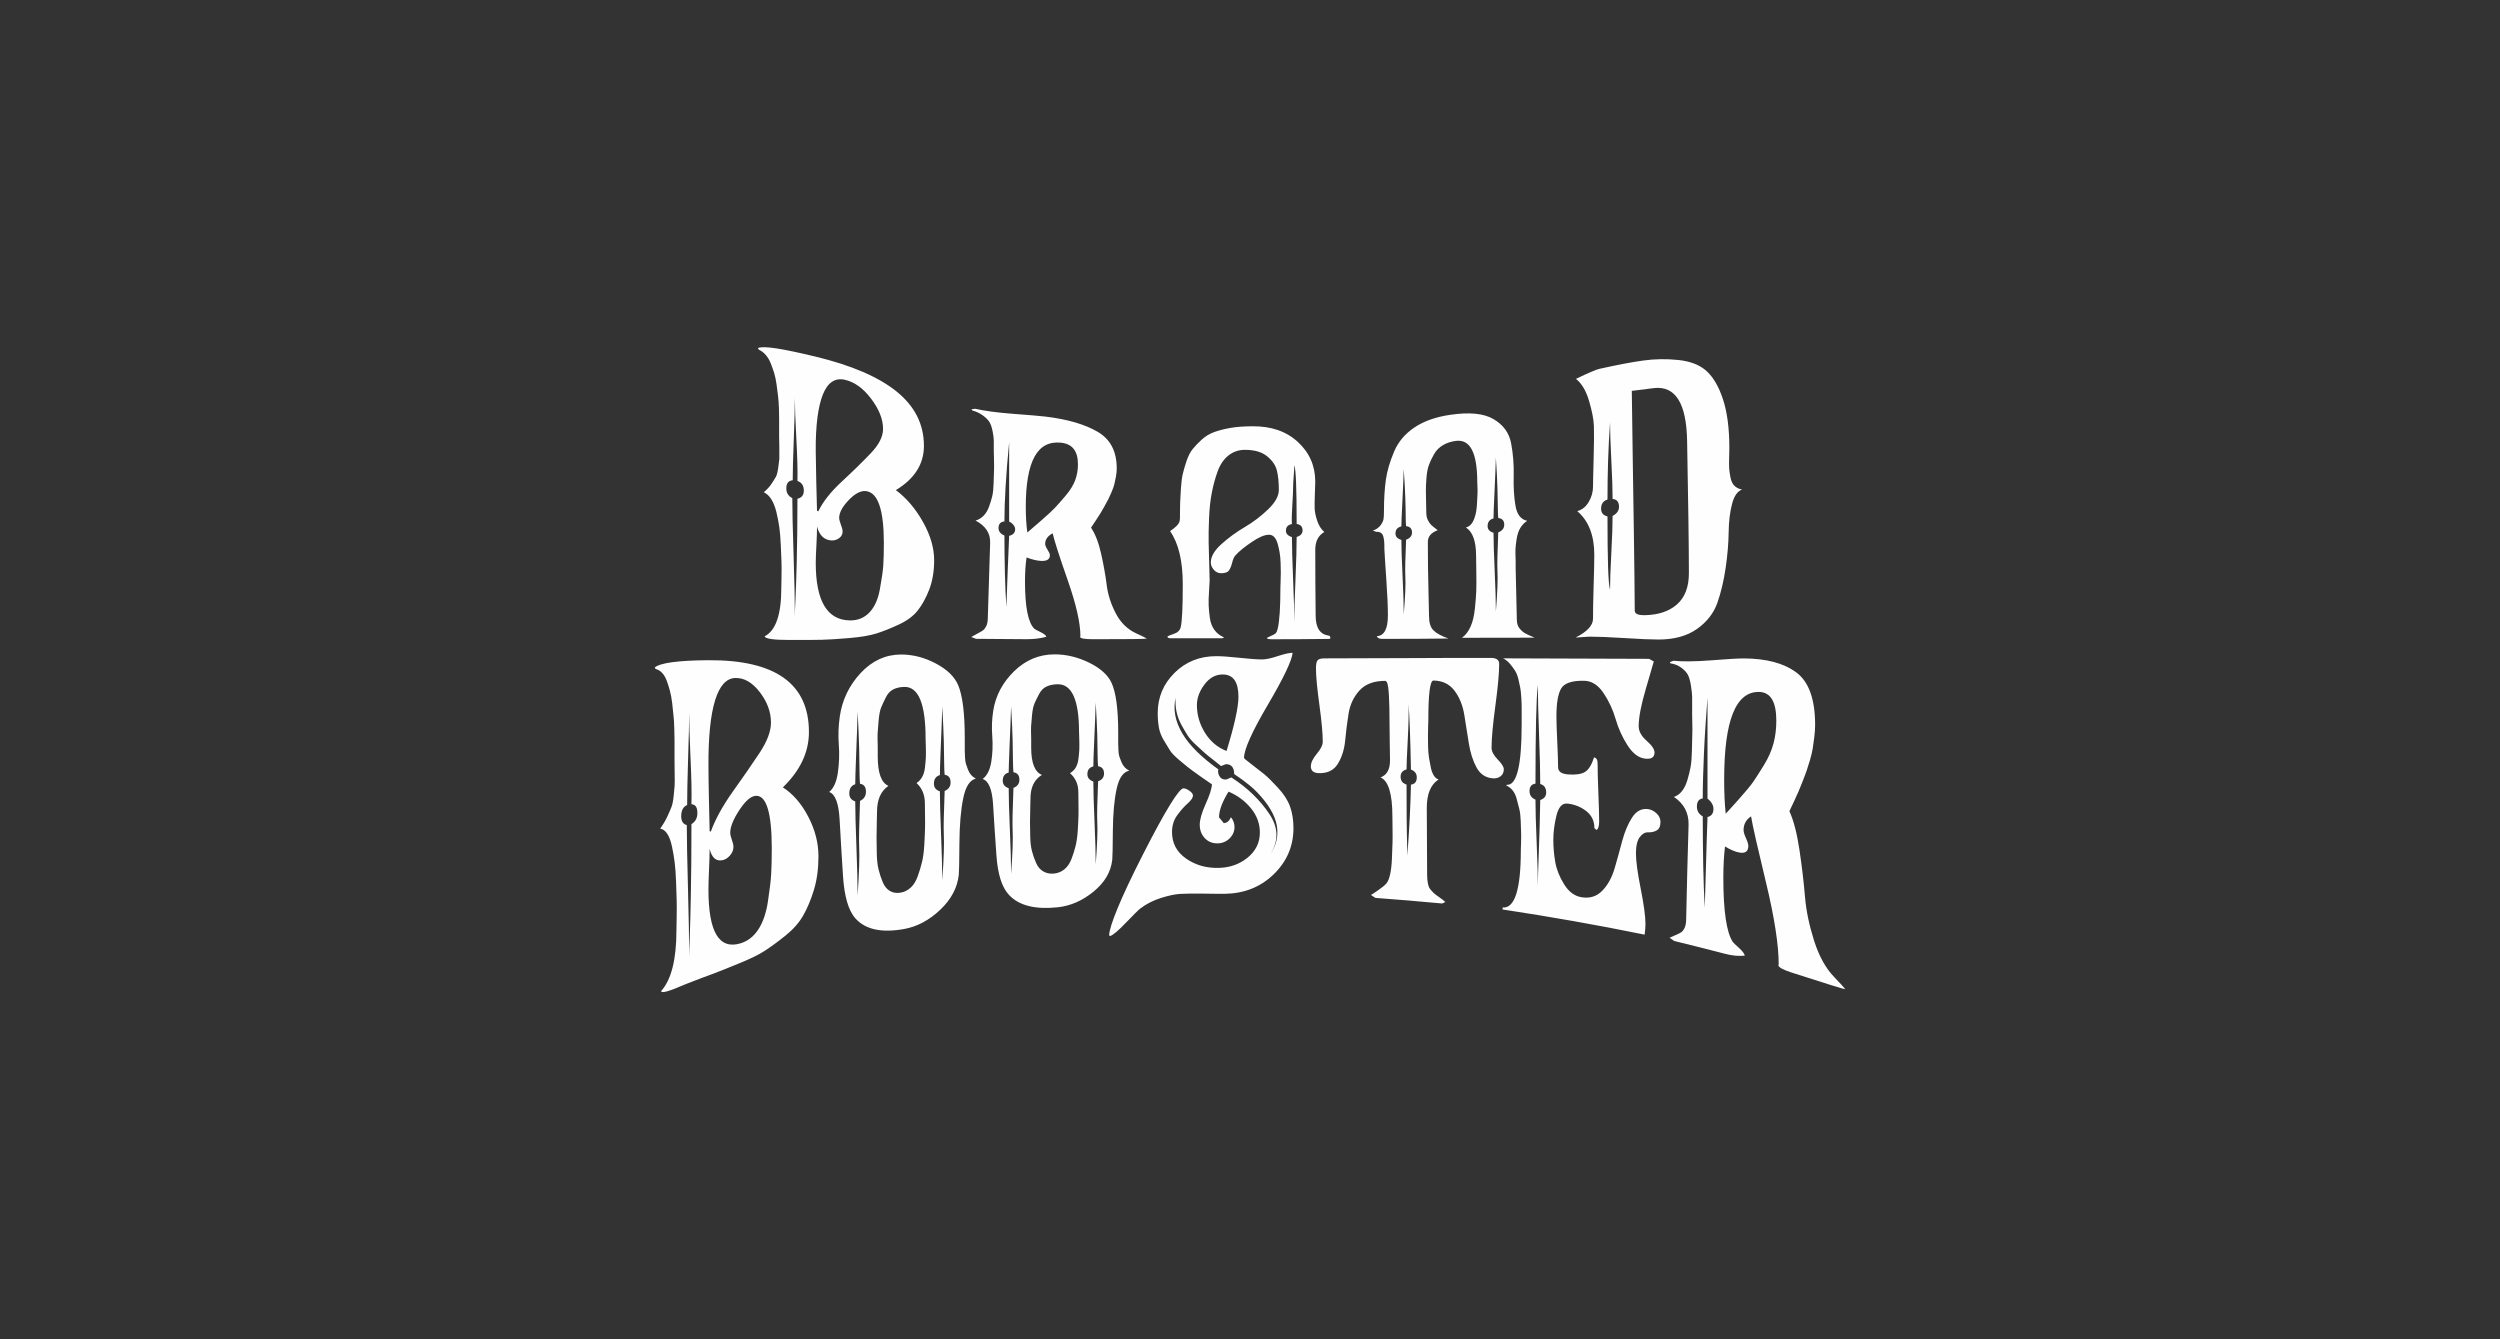 <?xml version="1.0" encoding="UTF-8"?> <!-- Creator: CorelDRAW 2019 (64-Bit) --> <svg xmlns="http://www.w3.org/2000/svg" xmlns:xlink="http://www.w3.org/1999/xlink" xmlns:xodm="http://www.corel.com/coreldraw/odm/2003" xml:space="preserve" width="142.24mm" height="76.2mm" style="shape-rendering:geometricPrecision; text-rendering:geometricPrecision; image-rendering:optimizeQuality; fill-rule:evenodd; clip-rule:evenodd" viewBox="0 0 14223.98 7619.98"><rect x="0" y="0" width="14223.98" height="7619.98" fill="#333333" stroke="none"/> <defs> <style type="text/css"> <![CDATA[ .fil0 {fill:#FEFEFE;fill-rule:nonzero} ]]> </style> </defs> <g id="Слой_x0020_1">  <g id="_2413989386032"> <path class="fil0" d="M4454.14 4479.81c56.89,36.36 105.12,91.5 144.27,166.28 38.73,74 58.25,149.02 58.25,226 0,70.45 -8.51,134.06 -25.73,190.77 -17.33,57.07 -38.05,105.62 -60.96,145.85 -23.14,40.58 -56.89,79.04 -100.93,114.47 -44.67,35.94 -84.2,64.54 -118.53,86.85 -34.77,22.58 -82.89,45.85 -144.27,70.69 -61.21,24.75 -109.07,44.89 -143.6,57.45 -34.55,12.57 -84.02,30.9 -148.34,56.09 -9.51,3.76 -16.33,6.36 -20.32,8.09 -86.09,37.33 -130.05,50.94 -132.76,36.58 58.25,-64.19 87.38,-179.54 87.38,-346.72 0,-6.07 0.67,-29.4 1.34,-69.81 0.69,-40.83 0.66,-73.83 0,-99.42 -0.67,-26.02 -2.01,-61.02 -3.39,-105.68 -1.35,-44.89 -4.41,-81.9 -8.12,-111.55 -3.73,-29.8 -8.85,-60.34 -15.56,-91.12 -6.82,-31.19 -15.94,-54.97 -27.1,-71.59 -11.18,-16.6 -24.38,-26.25 -39.29,-28.28 16.25,-23.77 30.09,-46.77 40.64,-69.79 10.45,-22.74 18.54,-41.21 23.71,-54.99 4.99,-13.35 9.48,-34.77 12.19,-63.29 2.7,-28.49 4.73,-47.79 5.41,-57.65 0.66,-9.67 0.68,-33.69 0,-72.27 -0.67,-38.39 -0.67,-62.62 -0.67,-72.27l0 -47.59 0 -63.73c0,-14.36 -0.68,-37.04 -1.35,-67.56 -0.69,-30.73 -2.39,-56.28 -4.73,-76.29 -2.39,-20.15 -4.44,-43.58 -7.47,-70.25 -3.06,-27.18 -7.79,-49.94 -12.85,-69.13 -5.09,-19.2 -10.9,-37.89 -17.62,-56.08 -6.82,-18.39 -15.4,-33.39 -25.75,-44.66 -10.64,-11.61 -22.95,-19.39 -36.55,-22.68 -1.33,-0.3 -3.4,-2.91 -6.11,-8.96 29.81,-25.81 130.71,-40.07 303.44,-41.31 382.7,-2.78 573.7,133.76 573.7,408.44 0,114.94 -49.44,219.05 -148.33,315.11zm-243.14 888.04c41.75,-12.18 76.45,-38.19 103.6,-79.68 27.03,-41.33 45.03,-94.99 54.86,-160.92 9.8,-65.59 16.25,-117.38 18.28,-155.29 2.04,-37.71 3.4,-85.27 3.4,-142.74 0,-208.72 -31.83,-309.4 -94.81,-300.94 -27.1,3.63 -57.03,30.9 -90.78,82.36 -33.97,51.77 -50.79,94.71 -50.79,127.25 0,8.98 2.64,22.01 8.8,39.05 6.02,16.63 9.48,30.52 9.48,41.05 0,18.2 -6.9,34.46 -19.65,49.17 -12.32,14.22 -26.39,23.43 -41.31,26.7 -37.24,8.17 -62.33,-13.25 -74.51,-64.18 0,26.04 -1.02,64.39 -3.4,115.78 -2.34,51.37 -3.38,90.23 -3.38,116.04 0,240.81 60.08,341.29 180.21,306.35zm-27.12 -1510.38c-101.59,2.53 -154.56,169.03 -153.09,498.66 0.57,124.59 4.09,249.13 6.78,373.68 2.03,0.45 4.08,1.11 6.77,1.35 24.39,-66.89 65.19,-143.34 125.3,-227.8 58.43,-82.04 109.77,-155.51 153.1,-221.51 42.69,-65.04 63.67,-121.63 63.67,-170.32 0,-60.82 -21.13,-118.21 -63,-172.83 -42.1,-54.88 -88.07,-82.49 -139.53,-81.23zm-249.93 831.48c23.04,-13.9 33.85,-35.22 33.85,-63.28 0,-31.88 -10.81,-48.69 -33.85,-50.04 2.01,-62.61 -0.03,-151.73 -5.43,-267.08 -5.44,-115.79 -7.44,-201.07 -7.44,-256.05 0,58.58 -2.39,146.53 -6.09,263.48 -3.74,117.13 -5.42,205.11 -5.42,264.13 -22.35,9.66 -33.88,30.98 -33.88,63.53 0,28.5 10.84,45.55 31.84,50.71 0,75.84 2.38,196.59 6.77,361.33 4.39,164.47 6.78,294.87 6.78,391.38 0,-22.7 1.01,-60.81 3.37,-114.92 2.37,-53.59 3.73,-134.88 6.11,-244.15 2.37,-109.31 3.39,-242.39 3.39,-399.04zm1618.14 -258.96c-34.54,8.52 -58.28,45.77 -71.79,111.98 -13.58,66.43 -21,152.16 -21.68,256.5 -0.66,104.37 -1.88,163.54 -3.38,177.53 -7.97,74.21 -42.79,140.58 -105.67,200.16 -63.11,59.82 -131.41,96.02 -204.55,109.31 -125.98,22.84 -218.97,4.83 -277.03,-59 -41.52,-45.7 -64.35,-127.96 -71.8,-244.2 -7.45,-116.26 -13.89,-221.97 -18.96,-316.66 -5.08,-94.93 -25.06,-147.89 -59.6,-159.35 25.04,-20.62 41.97,-57.43 49.43,-110.17 7.45,-52.72 9.5,-105.49 5.42,-158.89 -4.06,-53.19 -2.12,-106.61 5.42,-159.56 13.45,-94.48 53.1,-177.92 119.21,-248.67 65.97,-70.61 142.93,-104.9 229.62,-105.02 67.73,-0.1 133.38,17.13 197.11,50.71 63.61,33.54 106.5,74.22 127.33,122.74 25.21,58.76 37.94,159.59 37.94,302.3l0 33.02 0 38.83c0,8.09 0.68,20.4 1.35,36.32 0.67,15.95 2.38,28.84 5.41,38.41 3.05,9.53 7.03,20.08 11.53,32.31 4.31,11.78 10.15,22.01 17.59,30.52 7.46,8.51 16.96,15.72 27.1,20.88zm-337.3 25.12c13.55,-8.96 24.32,-20.68 32.5,-35.46 8.08,-14.6 13.21,-32.79 15.58,-54.54 2.4,-22.01 4.07,-40.39 4.74,-55.2 0.68,-14.81 0.68,-35 0,-60.58 -0.67,-25.6 -1.36,-41.54 -1.36,-47.59 0,-197.49 -40.65,-295.43 -121.23,-293.53 -24.39,0.55 -45.4,5.33 -63.01,14.35 -18.29,9.39 -32.22,25.05 -42.67,46.69 -10.55,21.89 -19.97,40.69 -26.41,56.99 -6.43,16.24 -11.19,41.78 -14.23,76.31 -3.04,34.57 -4.37,57.7 -5.42,70.02 -1.01,12.15 -0.22,37.24 0.69,75.63 0.45,18.4 0,37.04 0,55.42 0,94.26 20.3,150.14 60.95,167.64 -43.34,29.18 -65.01,78.56 -65.01,147.68 0,9.65 -0.66,30.31 -1.36,62.62 -0.67,32.09 -1.36,60.13 -1.36,84.38 0,24.01 0.69,54.08 1.36,89.98 0.7,35.92 4.1,66.21 10.15,90.89 6.12,24.92 13.89,49.03 23.71,72.27 9.8,23.2 23.12,39.8 40.66,50.05 17,9.95 36.58,13.52 59.58,9.86 22.37,-3.53 42.1,-13.34 59.62,-29.61 17.04,-15.83 30.14,-38.06 39.97,-65.98 9.82,-27.95 17.61,-54.09 23.7,-79 6.09,-24.9 10.48,-56.75 12.86,-96.06 2.38,-39.01 3.41,-69.12 4.07,-90.21 0.68,-21.08 0.68,-50.04 0,-87.28 -0.69,-37.26 -0.69,-57.48 -0.69,-60.83 0,-48.02 -16.24,-86.18 -47.39,-114.91zm-321.75 101.66c22.35,-10.31 33.86,-27.59 33.86,-52.07 0,-27.39 -11.51,-42.4 -33.86,-45.33 -1.35,-15.94 -2.7,-38.35 -2.7,-67.77 0,-29.16 -0.69,-73.83 -2.04,-133.74 -1.37,-60.16 -4.74,-129.73 -8.79,-209.16 -1.38,61.93 -4.43,140.47 -8.15,235.85 -3.72,95.59 -5.41,154.85 -5.41,177.51 -22.35,6.98 -33.87,24.49 -33.87,52.3 0,22.89 11.52,37.93 33.87,45.32 0,55.67 2.38,142.52 6.77,260.79 4.4,118.05 6.79,209.39 6.79,274.47 8.79,-129.73 11.51,-222.14 8.79,-276.5 -2.03,-40.81 0,-127.67 4.74,-261.67zm481.6 -56.33c22.35,-9.65 33.86,-25.79 33.86,-48.7 0,-26.01 -11.51,-40.61 -33.86,-43.53 -1.37,-15.27 -2.71,-36.81 -2.71,-64.4 0,-27.6 -0.71,-69.81 -2.04,-126.59 -1.37,-57 -4.73,-122.76 -8.8,-198.17 -1.35,58.59 -4.4,132.86 -8.15,223.3 -3.72,90.43 -5.41,146.33 -5.41,167.65 -22.34,6.51 -33.86,22.66 -33.86,48.92 0,21.78 11.52,36.14 33.86,43.55 0,54.1 2.39,136.43 6.77,246.66 4.42,110.38 6.79,197.01 6.79,260.06 8.8,-122.74 11.51,-209.54 8.8,-261.66 -2.01,-38.33 0,-120.74 4.75,-247.09zm1050.54 -115.58c-34.57,6.97 -58.27,41.29 -71.79,102.79 -13.57,61.72 -21,141.38 -21.68,238.79 -0.68,97.38 -1.89,152.55 -3.4,165.6 -7.95,69.08 -42.77,128.47 -105.67,180.24 -63.09,51.92 -131.45,82.03 -204.55,89.77 -126.03,13.36 -218.79,-8.33 -277.03,-70.02 -41.32,-43.78 -64.37,-119.41 -71.79,-225.1 -7.47,-106.16 -13.88,-202.23 -18.95,-288.62 -5.09,-86.4 -25.08,-135.09 -59.63,-146.32 25.08,-18.16 42,-51.16 49.47,-98.73 7.43,-47.58 9.1,-95.58 5.4,-144.09 -3.73,-48.43 -2.11,-96.75 5.43,-144.73 13.44,-85.75 53.18,-161.28 119.2,-225.57 66.05,-64.29 142.92,-95.71 229.61,-95.82 67.73,-0.11 133.41,16.03 197.12,47.36 63.6,31.27 106.59,69.47 127.33,114.67 25.3,55.1 37.93,149.46 37.93,283l0 30.74 0 36.13c0,7.87 0.67,19.08 1.38,34.12 0.65,14.81 2.33,27.04 5.39,36.13 3.07,9.08 7.06,18.97 11.52,30.3 4.35,11.12 10.17,20.63 17.61,28.94 7.45,8.3 16.93,15.26 27.1,20.42zm-337.31 14.16c13.53,-7.88 24.37,-18.41 32.52,-31.88 8.11,-13.47 13.21,-30.11 15.56,-50.26 2.39,-20.47 4.08,-37.24 4.76,-50.93 0.67,-13.71 0.67,-32.34 0,-56.13 -0.68,-23.78 -1.38,-38.6 -1.38,-44.21 0,-182.89 -40.64,-273.48 -121.24,-272.46 -24.36,0.31 -45.36,4.54 -62.99,12.59 -18.26,8.31 -32.25,22.58 -42.66,42.41 -10.58,20.1 -19.45,37.56 -25.74,52.06 -6.58,15.12 -12.21,38.14 -14.91,69.79 -2.71,31.64 -4.73,52.97 -5.42,64.18 -0.67,11 -0.22,34.12 0.69,69.13 0.43,17.04 0,34.11 0,50.72 0,86.63 20.31,138.24 60.96,155.08 -43.35,26.02 -65.02,70.7 -65.02,133.76 0,8.96 -0.69,27.82 -1.36,57.44 -0.69,29.41 -1.36,55.2 -1.36,77.18 0,22.03 0.67,49.63 1.36,82.6 0.67,32.77 4.06,60.83 10.15,83.72 6.11,22.9 13.79,45.24 23.73,67.11 9.7,21.43 23.13,37.47 40.61,47.35 17.08,9.63 36.57,14.28 59.62,12.12 22.34,-2.09 42.13,-9.73 59.6,-23.78 17.06,-13.76 30.85,-33.3 40.65,-58.6 9.84,-25.44 17.3,-49.43 23.03,-72.24 5.78,-22.98 10.48,-52.27 12.87,-88.42 2.36,-36.11 3.38,-63.99 4.05,-83.48 0.68,-19.54 0.66,-46.46 0,-80.79 -0.67,-34.59 -0.67,-53.43 -0.67,-56.35 0,-44.43 -16.25,-80.36 -47.41,-107.71zm-321.73 83.71c22.34,-8.55 33.85,-24.24 33.85,-46.48 0,-24.89 -11.51,-39.03 -33.85,-42.4 -1.37,-14.61 -2.73,-35.01 -2.73,-61.73 0,-26.69 -0.67,-67.56 -2.01,-122.3 -1.38,-54.74 -4.07,-118.29 -8.81,-190.77 -1.36,56.33 -4.41,128.13 -8.14,215.02 -3.72,86.82 -5.41,140.72 -5.41,161.34 -22.36,5.83 -33.87,21.32 -33.87,46.68 0,20.86 11.51,35.04 33.87,42.42 0,50.71 2.02,129.94 6.78,237.9 4.73,107.71 6.77,191.21 6.77,250.44 8.81,-117.82 11.52,-201.7 8.81,-251.78 -2.03,-37.01 0,-116.48 4.74,-238.34zm481.57 -37.49c22.34,-7.85 33.86,-22.67 33.86,-44.22 0,-24.23 -11.52,-37.91 -33.86,-41.51 -1.35,-14.14 -2.69,-34.12 -2.69,-59.92 0,-25.79 -0.7,-64.87 -2.04,-117.83 -1.34,-52.73 -4.76,-114 -8.81,-184.03 -1.35,54.08 -4.41,123.21 -8.13,207.16 -3.72,83.9 -5.41,135.77 -5.41,155.75 -22.36,5.17 -33.87,19.97 -33.87,44.22 0,20.19 11.51,33.86 33.87,41.73 0,50.06 2.36,126.56 6.76,229.12 4.39,102.78 6.78,183.36 6.78,242.16 8.81,-113.8 11.55,-194.31 8.81,-243.04 -2,-35.44 0,-112.23 4.73,-229.59zm830.43 -133.3c0,1.33 2.37,5.1 8.78,10.1 50.5,39.22 85.96,66.51 105.66,82.56 19.61,16.01 45.84,41.99 78.58,77.44 32.95,35.67 56.21,71.6 69.08,107.94 12.87,36.36 18.96,76.77 18.96,121.42 0,102.77 -37.24,190.1 -112.41,263.03 -75.21,72.92 -168.01,109.42 -279.07,111.08 -24.38,0.38 -65.04,-0.43 -122.6,-1.13 -57.58,-0.65 -101.6,-0.21 -130.74,1.6 -29.12,1.76 -65.76,9.43 -110.41,23.54 -44.07,13.96 -84.08,34.65 -119.89,62.39 -6.18,4.82 -31.86,30.03 -76.51,76.52 -45.41,47.32 -75.86,73.4 -92.81,77.65 -1.34,-1.78 -2.69,-3.8 -4.06,-5.6 0.68,-26.02 16.87,-77.46 48.77,-154.86 31.76,-76.98 80.13,-179.79 144.27,-305.64 127.54,-250.26 204.57,-374.08 229.63,-374.59 9.48,-0.17 20.42,4.36 33.87,13.7 13.65,9.51 20.3,18.63 20.3,26.94 0,12.57 -10.21,27.54 -30.47,45.56 -20.37,18.12 -40.04,40.58 -59.59,67.55 -19.72,27.1 -29.13,58.79 -29.13,95.14 0,62.85 26.35,113.19 79.9,150.61 53.47,37.32 114.49,54.47 183.58,53.19 64.33,-1.21 119.84,-20.24 166.62,-58.36 46.02,-37.51 69.77,-85.07 69.77,-143.19 0,-50.05 -16.78,-95.95 -50.8,-137.8 -33.71,-41.4 -76.55,-72.92 -127.34,-94.7 -35.9,58.57 -54.2,107.29 -54.2,146.34 8.82,11.21 17.61,21.98 27.08,32.98 18.31,-1.35 31.85,-12.78 40.66,-33.67 13.53,16.37 20.31,35.27 20.31,56.11 0,24.92 -9.65,46.51 -28.45,64.86 -18.44,18 -41.3,27.61 -68.41,27.82 -29.78,0.25 -54.24,-9.82 -73.13,-30.73 -19.03,-21.03 -27.79,-46 -27.79,-75.42 0,-27.82 10.49,-66.8 33.19,-116.91 22.67,-49.98 34.55,-87.32 36.57,-112.46 -6.09,-4.03 -27.88,-18.89 -65.7,-45.54 -37.37,-26.33 -59.42,-42.88 -67.05,-48.93 -7.94,-6.29 -25.9,-20.45 -53.51,-43.98 -27.24,-23.19 -45.28,-41.81 -53.49,-55.87 -8.04,-13.75 -19.75,-32.26 -33.88,-55.67 -14.31,-23.72 -24.06,-47.97 -28.46,-73.16 -4.39,-25.09 -6.75,-52.52 -6.75,-82.14 0,-89.76 31.98,-166.34 96.15,-229.8 63.86,-63.13 142.93,-94.48 237.1,-94.48 29.79,0 73.83,3.03 130.7,9.19 56.93,6.19 100.24,9.42 130.06,9.42 20.99,0 50.82,-6.16 88.04,-18.61 37.29,-12.48 66.39,-19.09 85.36,-19.09 -4.09,44.66 -51.43,143.67 -141.57,296.92 -90.03,153.06 -134.77,253.6 -134.77,300.73zm-31.86 -347.63c0,-84.62 -29.81,-126.94 -90.07,-126.79 -40.65,0.06 -74.79,18.84 -103.63,57.43 -28.72,38.42 -42.68,77.45 -42.68,116.26 0,55.67 15.16,108.25 45.38,157.31 30.04,48.77 71.11,83.92 123.29,104.36 45.36,-147.44 67.71,-250.21 67.71,-308.57zm180.18 897.45c23.7,-34.56 37.59,-70.44 40.65,-107.95 3.05,-37.44 -3.03,-71.92 -16.29,-104.13 -13.12,-31.97 -32.49,-64.18 -58.24,-96.27 -25.73,-32.11 -52.19,-59.89 -81.27,-83.71 -28.48,-23.31 -58.25,-45.32 -89.4,-65.76 0,-37.7 -16.27,-56.34 -47.41,-56.1 -9.49,3.58 -18.29,7.17 -27.11,10.78 -2.69,-2.7 -16.88,-14.21 -42.67,-34.12 -25.68,-19.8 -42.8,-33.74 -52.14,-42.2 -8.97,-8.12 -24.25,-22.84 -46.75,-43.07 -22.87,-20.6 -39.02,-39.43 -49.44,-55.89 -10.6,-16.76 -22.35,-36.81 -35.22,-60.37 -12.86,-23.57 -21.66,-47.8 -27.1,-72.94 -5.41,-25.13 -6.76,-51.62 -5.41,-79.68 -14.91,66.66 -2.09,134.04 37.93,201.98 39.92,67.82 109.06,136.22 205.24,204.92 -3.4,14.13 -0.63,27.34 6.75,39.71 7.51,12.54 18.97,18.59 35.92,18.39 2.7,-0.02 8.8,-2.01 16.93,-6.27 8.13,-4.25 13.8,-6.28 16.94,-4.25 90.34,58.34 161.01,127.8 213.35,205.79 52.65,78.43 54.2,155.31 4.74,231.14zm1259.81 -608.64c0,22.22 12.31,44.78 35.25,68.25 23.15,23.66 34.54,42.16 34.54,55.42 0,16.38 -5.42,29.63 -17.59,39.26 -12.22,9.68 -26.43,13.58 -42.7,12.58 -41.98,-2.58 -73.81,-23.14 -94.8,-61.71 -21,-38.6 -35.57,-84.34 -44.04,-138.26 -8.44,-53.58 -16.94,-107.49 -25.76,-161.78 -8.76,-54.31 -27.64,-100.19 -56.19,-137.81 -28.34,-37.35 -68.43,-56.35 -119.21,-57.02 -19.65,-0.22 -29.14,75.87 -29.14,228.26 0,6.06 -0.66,18.41 -1.34,37.93 -0.66,19.28 -0.69,37.02 -0.69,52.72 0,15.94 0,35.71 0.69,59.49 0.66,23.55 2.37,44.71 5.4,62.62 3.06,17.99 6.48,36.17 10.16,54.29 3.75,18.26 9.59,33.17 16.95,44.89 7.53,12.06 16.92,19.53 27.08,22.88 -44.7,28.29 -67.31,82.38 -67.05,162.94 0.41,127.92 1.42,255.83 2.02,383.76 0.07,14.35 1.37,27.16 3.4,39.07 2.04,11.87 4.52,21.17 7.44,27.6 3.15,6.83 8.89,13.84 16.28,21.75 7.49,8.02 13.47,13.98 18.97,18.18 5.33,4.1 14.21,10.34 27.06,19.53 12.88,9.19 23.05,17.04 30.51,24.02 -6.12,2.68 -12.22,5.84 -18.3,8.52 -126.66,-11.67 -253.32,-22.68 -379.99,-31.87 -8.82,-5.38 -16.94,-11.02 -25.06,-16.6 4.75,-2.46 18.28,-11.22 40.62,-26.72 22.37,-15.46 38.16,-28.34 47.43,-39.27 9.01,-10.61 15.6,-27.83 20.99,-51.61 5.44,-24.02 8.82,-53.64 10.17,-88.88 1.38,-35.44 2.72,-65.53 3.39,-90.44 0.68,-24.68 0.68,-55.22 0,-91.34 -0.67,-36.35 -0.67,-55.88 -0.67,-58.56 0,-129.3 -23.04,-203.33 -67.72,-221.96 35.87,-12.78 54.75,-45.56 54.15,-98.08 -0.77,-70.92 -2.46,-141.83 -2.71,-212.76 -0.42,-127.68 -3.92,-203.82 -13.52,-227.78 -0.59,-1.4 -1.37,-2.93 -2.05,-4.28 -2.7,-2 -4.74,-4.25 -6.78,-6.48 -64.34,-0.46 -114.02,17.26 -147.64,53.63 -33.43,36.14 -54.49,80.28 -63.01,132.17 -8.43,51.56 -14.56,103.51 -19.62,155.3 -5.1,51.88 -19.66,95.63 -42.01,131.53 -22.34,35.9 -57.56,53.32 -105.68,52.52 -31.83,-0.54 -47.39,-13.49 -47.39,-38.6 0,-20.89 11.57,-44.85 33.86,-71.61 22.4,-26.87 33.85,-49.38 33.85,-67.56 0,-47.57 -6.41,-117.41 -18.96,-209.6 -12.5,-92.05 -19.64,-161.82 -19.64,-209.37 0,-20.88 2.73,-35.46 8.13,-43.77 5.44,-8.29 18.3,-12.58 39.29,-12.58 104.99,0 262.81,-0.54 473.46,-1.55 211.32,-1.02 369.16,-1.46 474.14,-1.14 31.14,0.12 47.41,11.23 47.41,33.44 0,53.43 -7.44,133.09 -21.69,238.8 -14.19,105.48 -21.69,184.47 -21.69,237.64zm-458.52 211.19c22.34,-3.14 33.18,-17.05 33.18,-41.3 0,-21.32 -10.84,-36.12 -33.18,-44.42 -3.4,-169.9 -7.44,-294.44 -13.55,-372.99 1.34,48.47 0,116.93 -4.72,205.34 -4.77,88.41 -6.79,143.84 -6.79,166.53 -22.34,6.28 -33.88,20.2 -33.88,41.29 0,7.39 1.06,13.8 3.39,19.53 2.42,5.94 4.95,9.87 8.15,13.01 2.92,2.91 6.11,5.27 10.14,6.96 3.42,1.46 6.09,3.14 7.47,4.69 1.34,0 2.69,0.26 4.73,0.26 0,61.92 0,126.77 0.66,194.12 0.68,67.53 2.04,137.57 4.07,210.5 5.42,-76.54 10.16,-148.57 13.56,-215.91 3.35,-67.11 5.42,-129.71 6.77,-187.61zm1347.88 139.15c17.6,2.06 34.6,10.26 49.46,24.23 14.95,14.07 22.34,30.3 22.34,48.48 0,24.69 -7.41,40.71 -21.67,48.7 -14.17,7.93 -29.81,11.44 -48.09,10.75 -18.28,-0.66 -33.92,8.51 -48.1,27.38 -14.26,19.05 -21.68,49.63 -21.68,91.57 0,45.13 9.2,112.15 27.1,201.99 18,90.15 27.1,157.32 27.1,201.31 0,14.59 -1.36,34.34 -4.74,59.91 -269.59,-54.97 -539.16,-102.56 -808.06,-143.17l0 -11.23c69.09,5.83 103.62,-102.77 103.62,-326.08 0,-4.71 0.69,-19.53 1.37,-44.87 0.68,-25.58 0.68,-45.35 0,-59.73 -0.69,-14.33 -1.02,-35 -2.04,-62.13 -1,-27.2 -3.38,-49.83 -8.13,-68.24 -4.74,-18.4 -9.83,-37.39 -14.89,-57.24 -5.08,-19.87 -13.02,-36 -23.72,-48.92 -10.3,-12.42 -22.34,-21.52 -35.89,-26.91 1.36,-1.35 2.7,-2.7 4.73,-4.27 55.54,3.79 83.33,-110.64 83.33,-342.91l0 -46.24 0 -54.07c0,-8.31 -0.35,-25.61 -2.05,-51.84 -1.68,-26.31 -3.7,-45.27 -6.09,-57.46 -2.35,-12.06 -5.79,-28.8 -10.82,-49.62 -5.14,-21.15 -12.22,-37.24 -19.66,-48.45 -7.44,-11.22 -16.26,-23.8 -27.77,-37.28 -11.5,-13.46 -24.37,-23.99 -39.3,-31.4 276.36,0.91 553.39,1.79 830.44,2.91 8.8,5.17 17.62,10.11 27.07,14.81 -3.37,11.46 -18.14,63.78 -45.37,155.99 -26.97,91.36 -40.62,162.24 -40.62,212.3 0,29.17 15.04,56.36 45.36,83.02 29.94,26.31 44.71,48.72 44.71,66.66 0,26.27 -16.27,38.14 -49.45,35.47 -39.28,-3.16 -73.35,-28.41 -103.63,-75.41 -29.99,-46.55 -52.81,-96.96 -68.42,-151.04 -15.54,-53.85 -39.23,-103.73 -69.75,-148.79 -30.43,-44.92 -67.07,-67.45 -109.05,-68.23 -69.09,-1.26 -112.65,13.12 -130.74,43.77 -17.79,30.17 -27.08,82.81 -27.08,157.76 0,32.09 1.71,80.55 4.72,144.76 3.07,64.6 4.75,112.87 4.75,145.2 0,24.45 18.31,38.24 56.22,41.3 43.34,3.46 75.25,-1.27 96.18,-13.7 21.07,-12.49 38.61,-40.17 52.17,-83.04 13.55,2.48 20.33,13.91 20.33,34.35 0,36.11 0.99,90.89 4.04,164.28 3.07,73.38 4.74,128.14 4.74,164.49 0,28.28 -5.41,45.11 -15.56,49.83 -4.07,-3.59 -8.15,-7.19 -11.53,-10.78 0,-40.63 -15.64,-73.3 -47.4,-97.62 -31.24,-23.91 -67.06,-38.14 -107.71,-41.97 -28.45,-2.68 -49.11,20.33 -60.95,68.9 -11.87,48.6 -17.63,94.24 -17.63,137.11 0,41.29 3.4,83.05 10.85,126.13 7.46,43.09 24.44,85.48 50.82,127.72 26.45,42.35 59.58,67.08 100.24,73.37 46.72,7.2 85.69,-5.3 117.16,-37.94 31.51,-32.65 54.54,-75.3 69.77,-127.02 15.22,-51.74 29.13,-104.14 43.34,-156.64 14.23,-52.51 32.91,-96.68 56.23,-132.63 23.43,-36.08 53.5,-51.81 89.4,-47.58zm-612.3 -51.63c22.36,-7.4 33.87,-21.76 33.87,-42.84 0,-25.82 -11.51,-42.21 -33.87,-48.27 0,-63.72 -2.03,-157.77 -6.77,-282.54 -4.74,-124.33 -6.78,-218.37 -6.78,-281.88 -4.73,40.84 -8.14,108.16 -10.17,201.75 -2.02,93.6 -3.37,214.1 -3.37,360.65 -22.34,2.7 -33.88,17.06 -33.88,42.64 0,22.69 11.54,38.82 33.88,48.25 0,54.31 2.03,136 6.78,245.52 4.73,109.75 6.76,191.65 6.76,246.19 0,-28.73 1.69,-92.69 5.43,-192.56 3.7,-99.44 6.75,-198.37 8.12,-296.91z"></path> <path class="fil0" d="M9503.66 3773.99c-0.7,-2.47 -1.35,-4.95 -2.04,-7.17 6.76,-2.48 13.55,-4.93 20.34,-7.41 50.78,5.16 122.61,4.7 214.7,-2.46 92.12,-7.19 153.76,-10.96 185.59,-10.79 125.96,0.72 225.3,26.12 297.33,79.23 72.25,53.26 107.72,153.5 107.72,298.47 0,22.66 -1.72,45.98 -4.73,70.25 -3.05,24.19 -5.74,45.5 -8.82,64.19 -3.02,18.33 -8.08,40.39 -15.59,65.97 -7.38,25.15 -13.9,44.77 -18.3,58.11 -4.41,13.61 -12.42,34.5 -23.69,63.08 -11.08,28.19 -18.65,46.74 -22.33,55.43 -3.78,8.83 -12.93,28.94 -27.12,59.93 -14.25,31.17 -23.03,49.14 -25.74,54.52 24.4,53.21 43.39,127.48 57.57,222.84 14.23,95.63 24.39,183.6 31.16,264.62 6.77,80.79 24.62,164.21 52.17,250.67 28.01,87.9 66.4,156.86 115.81,207.6 33.21,34.08 52.86,56.1 60.96,66.65 -6.09,1.79 -107.52,-31.25 -304.11,-94.04 -49.31,-15.76 -75.19,-29.61 -76.54,-42.86 0.66,-1.35 1.35,-3.14 2.02,-4.48 0,-107.26 -23.36,-262.65 -71.78,-463.67 -47.75,-198.22 -76.55,-323.38 -85.36,-377.91 -28.45,18.63 -42.67,44.43 -42.67,77.87 0,10.55 4.28,25.69 13.55,46 9.04,19.87 13.54,34.56 13.54,43.54 0,31.65 -16.92,44.35 -50.12,38.61 -23.68,-4.13 -51.47,-15.73 -82.62,-34.79 -6.12,52.74 -9.51,111.75 -9.51,177.28 0,190.32 18.19,312.48 54.2,366.48 2.6,3.9 14.86,15.33 34.56,33.21 20.26,18.46 31.14,33 33.17,44.21 -33.17,3.61 -70.52,0.56 -112.42,-10.53 -96.28,-25.47 -192.37,-49.15 -288.57,-72.73 -9.49,-6.27 -18.3,-12.57 -27.06,-18.61 9.45,-4.49 21.01,-9.58 35.2,-15.48 14.27,-5.98 24.4,-11.24 31.16,-15.49 6.77,-4.27 13.73,-12.73 19.63,-25.38 6.29,-13.36 8.43,-30.74 8.81,-52.49 1.64,-88.9 4.07,-177.74 6.11,-266.61 2.04,-89.12 5.15,-178.18 7.44,-267.31 1.74,-67.09 -26.4,-120.05 -83.31,-158.43 18.29,-6.06 33.25,-17.25 46.06,-33.44 12.92,-16.33 23.01,-37.03 30.5,-62.38 7.4,-25.15 13.85,-49.99 18.27,-74.96 4.39,-24.86 6.79,-54.99 7.45,-90.21 0.68,-35.47 1.04,-63.99 2.02,-85.96 1.04,-21.81 1.04,-49.59 0,-83.25 -0.98,-33.67 -0.67,-55.67 -0.67,-65.75l0 -73.41c0,-13.47 -2.39,-34.59 -6.76,-63.29 -4.42,-28.77 -10.84,-50.03 -18.3,-63.51 -7.45,-13.45 -19.82,-26.69 -37.25,-39.48 -17.11,-12.57 -37.27,-20.9 -61.63,-24.48zm314.95 855.49c7.46,-7.62 31.94,-34.23 73.17,-80.56 41.4,-46.57 69.19,-80.03 83.28,-100.55 14.34,-20.78 34.72,-52.4 60.97,-95.15 26.57,-43.21 44.37,-84.9 54.89,-124.77 10.46,-39.82 15.57,-82.36 15.57,-127.93 0,-106.83 -31.85,-161.29 -96.18,-163.59 -67.06,-2.41 -117.72,38.66 -151.06,122.31 -33.02,82.88 -49.44,208.27 -49.44,377.02 0,72.5 2.72,136.9 8.8,193.22zm-103.62 19.08c23.02,-5.39 33.86,-21.08 33.86,-46.69 0,-10.31 -2.76,-20.39 -8.82,-30.52 -6.11,-10.27 -12.24,-17.42 -18.27,-21.74 -2.76,-1.97 -4.75,-3.83 -6.77,-6.08l0 -287.47 0 -288.18c-8.81,118.06 -16.26,225.1 -20.33,320.72 -4.07,95.59 -6.76,180.43 -6.76,254.27 -22.35,2.67 -33.21,18.18 -33.21,46.88 0,23.81 10.86,42.2 33.21,55.21 0,97.86 1.34,190.09 2.69,276.51 1.34,86.39 4.75,167.85 8.82,243.47 2.02,-86.16 5.42,-171.87 7.44,-257.85 2.03,-86.18 5.41,-172.35 8.14,-258.53z"></path> <path class="fil0" d="M5097.07 2788.47c61.02,45.86 112.92,106.87 155.11,182.55 41.83,75.02 62.73,146.87 62.73,216.44 0,63.5 -9.58,119.03 -27.98,166.8 -18.57,48.07 -40.56,87.74 -65.54,119.37 -24.85,31.49 -61.05,58.33 -108.64,80.3 -47.61,21.95 -90.18,39.02 -127.12,50.52 -37.54,11.66 -89.04,20.42 -155.13,25.94 -66.62,5.55 -118.16,8.82 -155.11,9.69 -37.52,0.87 -90.72,1.04 -160.17,1.04l-21.84 0c-91.84,0 -139.46,-6.76 -142.8,-20.6 62.72,-32.68 94.63,-123.18 94.63,-272.32 0,-5.02 0.29,-25.63 1.13,-61.61 0.83,-35.97 0.83,-65.58 0,-88.75 -0.84,-23.2 -2.25,-54.84 -3.93,-95.32 -1.67,-40.48 -4.49,-74.59 -8.4,-102.44 -3.91,-27.86 -9.54,-56.91 -16.79,-86.85 -7.3,-30.08 -17.21,-54.6 -29.12,-73.19 -12.16,-18.96 -26.33,-31.83 -42.57,-39.27 17.93,-15.05 32.49,-30.97 43.68,-47.59 11.21,-16.6 19.4,-30.21 25.22,-40.48 5.92,-10.49 10.06,-27.7 13.43,-52.25 3.35,-24.42 5.57,-40.65 6.15,-49.31 0.56,-8.31 0.56,-29.76 0,-64.2 -0.55,-34.42 -1.12,-56.04 -1.12,-64.7l0 -42.4 0 -56.75c0,-12.8 -0.27,-33.05 -1.1,-60.71 -0.85,-27.88 -2.82,-50.72 -5.06,-69.4 -2.22,-18.5 -5.03,-40.15 -8.38,-65.06 -3.36,-24.73 -7.87,-46.54 -13.46,-65.05 -5.6,-18.49 -12.55,-36.93 -19.59,-55.19 -6.94,-17.91 -16.3,-33.69 -27.44,-46.87 -11.24,-13.31 -24.59,-23.88 -39.21,-30.8 -1.03,-0.52 -3.92,-3.49 -6.7,-9.7 31.91,-14.38 140.84,3.51 327.03,48.44 205.26,49.54 360.14,115.84 463.12,199.49 101.99,82.82 154.58,184.62 154.58,308.67 0,103.63 -53.22,187.21 -159.61,251.56zm-262.1 741.39c45.36,0.76 82.22,-14.48 111.45,-44.98 29,-30.23 49.03,-73.74 59.38,-130.99 10.36,-57.31 17.34,-102.41 19.6,-136.15 2.22,-33.57 3.35,-76.48 3.35,-128.2 0,-188.77 -33.6,-287.11 -101.38,-295.35 -29.09,-3.54 -62.22,13.26 -98.55,51.04 -36.46,37.98 -54.31,71.97 -54.31,101.22 0,8.29 3.07,20.87 9.5,37.73 6.45,16.85 10.1,30.09 10.1,39.95 0,16.26 -7.19,29.2 -20.74,38.42 -13.9,9.48 -28.56,13.66 -44.79,12.27 -40.32,-3.44 -67.2,-29.77 -80.08,-79.24 0,23.36 -0.85,57.83 -3.35,103.29 -2.52,45.52 -3.92,79.95 -3.92,103.14 0,216.44 64.39,325.68 193.74,327.85zm-29.11 -1369.26c-54.91,-11.95 -96.38,15.54 -123.76,83.22 -27.5,67.96 -42.16,176.32 -40.87,324.39 0.95,112.66 4.47,225.28 7.27,337.75 2.22,1.05 4.5,2.25 7.28,3.3 25.76,-53.47 70.21,-110.59 134.4,-169.91 63.49,-58.69 118.37,-112.47 164.65,-161.09 46.12,-48.42 69.43,-93.94 69.43,-138.06 0,-55.03 -22.95,-111.96 -67.75,-171.47 -45.34,-60.23 -95.81,-96.22 -150.65,-108.13zm-268.8 677.19c24.09,-5.7 36.4,-20.93 36.4,-46.19 0,-28.55 -12.31,-46.9 -36.4,-55.19 1.68,-55.55 -0.57,-135.81 -6.15,-240.69 -5.61,-105.19 -8.41,-182.34 -8.41,-231.5 0,52.59 -2.25,130.47 -6.16,234.11 -3.91,103.65 -6.17,181.67 -6.17,234.24 -24.08,1.93 -36.39,17.33 -36.39,46.21 0,25.62 11.75,44.13 34.16,55.39 0,67.81 2.23,176.3 7.28,325.27 5.03,148.46 7.28,265.93 7.28,352.25 0,-20.23 0.85,-54.16 3.36,-101.38 2.52,-47.41 4.74,-119.56 7.27,-216.8 2.5,-96.89 3.93,-215.58 3.93,-355.72zm993.46 -502.98c-1.12,-2.07 -1.68,-4.15 -2.24,-6.4 6.73,-0.84 13.42,-1.73 20.16,-2.75 50.97,11.75 122.62,21.74 214.49,28.72 92.38,7.02 154.55,12.13 185.92,15.91 126.01,15.25 224.75,44.42 296.79,86.68 71.89,42.16 108.1,110.73 108.1,207.8 0,15.04 -1.41,30.73 -4.47,46.9 -3.12,16.38 -5.89,30.53 -8.99,42.9 -3.04,12.39 -8.39,27.33 -15.67,44.63 -7.26,17.3 -13.47,30.43 -17.91,39.62 -4.52,9.32 -12.33,23.7 -23.53,43.44 -11.2,19.72 -18.84,32.64 -22.39,38.74 -3.71,6.36 -13.04,20.15 -27.44,42.39 -14.17,21.88 -22.97,34.96 -25.78,38.78 24.1,35.63 43.37,85.25 57.69,149.47 14.25,63.79 24.66,122.84 31.38,176.67 6.72,53.98 23.83,107.89 51.51,161.07 27.78,53.39 66.61,91.26 115.92,113.84 33.01,15.11 53.21,25.11 61.03,30.14 -6.14,2.57 -107.5,3.6 -304.08,3.6 -49.29,0 -75.04,-4.5 -76.15,-13.49 0.54,-1.21 1.11,-2.41 2.24,-3.79 0,-75.63 -24.3,-181.43 -72.24,-318.37 -48.39,-138.18 -76.73,-227.35 -85.7,-266.97 -28.56,15.41 -42.55,35.29 -42.55,60.23 0,7.76 4.39,18.72 13.44,33.03 8.89,14.07 13.43,24.2 13.43,30.78 0,23.37 -16.24,34.45 -49.27,33.05 -24.07,-1 -52.1,-7.78 -83.44,-19.71 -6.16,40.48 -8.97,86 -8.97,136.18 0,145.49 17.64,235.59 53.77,269.9 3.06,2.93 15.08,8.89 35.27,18.86 20.14,9.93 30.83,18.85 32.49,26.47 -33.03,9.16 -70.57,13.82 -112.56,13.66 -96.33,-0.36 -192.09,-1.38 -287.84,-2.08 -8.96,-3.46 -17.92,-6.92 -26.88,-10.38 8.96,-5.36 20.26,-11.58 34.72,-19.2 14.09,-7.43 24.72,-13.55 31.36,-18.14 6.79,-4.75 13.25,-12.93 19.03,-24.27 5.97,-11.66 8.52,-26.12 8.96,-43.57 1.8,-71.98 4.49,-143.97 6.71,-215.76 2.24,-71.8 4.5,-143.8 6.74,-215.41 1.67,-53.97 -25.78,-95.86 -82.88,-126.13 17.91,-5.36 33.02,-14.72 45.9,-27.87 12.9,-13.16 22.74,-29.99 30.24,-50.16 7.62,-20.5 13.76,-40.42 18.49,-60.05 4.79,-19.8 7,-43.93 7.85,-72.15 0.82,-28.19 1.39,-51.01 2.22,-68.51 0.84,-17.3 0.84,-39.61 0,-66.61 -0.83,-27.17 -1.12,-44.65 -1.12,-52.6l0 -58.65c0,-10.71 -2.23,-27.88 -6.72,-51.4 -4.48,-23.5 -10.83,-41.21 -18.46,-53.28 -7.49,-11.81 -19.57,-24.1 -36.96,-36.87 -17.33,-12.67 -38.1,-22.3 -61.61,-28.89zm314.73 694.69c7.84,-6.06 31.95,-27.12 73.36,-63.17 40.93,-35.59 68.78,-61.34 82.87,-76.3 14.46,-15.32 34.78,-38.38 61.04,-69.2 26.37,-30.92 44.54,-60.67 54.9,-88.75 10.36,-28.13 15.67,-58.12 15.67,-90.32 0,-75.62 -31.93,-116.33 -96.32,-123.02 -67.22,-6.96 -117.64,19.17 -150.65,79.61 -33.06,60.52 -49.83,155.35 -49.83,283.91 0,55.54 2.79,104.5 8.96,147.24zm-103.62 19.19c22.43,-5.35 34.17,-17.81 34.17,-37.73 0,-7.92 -3.18,-15.84 -8.96,-23.51 -5.98,-7.92 -12.4,-13.15 -18.47,-16.27 -2.34,-1.2 -4.49,-2.93 -6.74,-4.49l0 -224.91 0 -225.3c-8.95,91.89 -15.66,175.46 -20.14,250.37 -4.48,74.92 -6.73,141.71 -6.73,199.84 -22.38,2.26 -33.59,14.88 -33.59,37.73 0,18.68 11.21,33.04 33.59,42.56 0,76.8 1.13,149.47 2.81,217.31 1.67,67.82 4.46,131.13 8.4,190.13 2.23,-67.66 5.06,-135.48 7.27,-202.94 2.25,-67.64 5.61,-135.14 8.39,-202.79zm1820.06 568.03c3.35,1.03 5.28,3.76 6.72,7.28 3.05,7.55 0,11.18 -8.97,11.23 -108.08,0.64 -216.17,2.5 -323.68,1.92 -19.63,-0.11 -28.58,-3.64 -27.44,-7.28 0.54,-0.52 1.09,-1.27 2.25,-1.9 4.42,-2.48 10.64,-5.2 17.36,-8.29 6.69,-3.12 11.88,-5.3 15.66,-7.28 3.5,-1.84 7.35,-3.91 11.2,-6.57 3.43,-2.36 6.7,-6.08 8.98,-11.08 2.19,-4.85 4.04,-10.36 5.59,-16.63 10.76,-44.07 15.67,-124.03 15.67,-239.45 0,-3.63 0.58,-14.19 1.12,-31.31 0.56,-17.13 1.13,-33.39 1.13,-48.78 0,-15.4 -0.57,-34.1 -1.13,-56.24 -0.54,-22.14 -2.8,-41.88 -5.59,-58.99 -2.82,-17.12 -6.73,-33.74 -11.2,-49.67 -4.5,-15.9 -11,-28.72 -19.03,-37.72 -8.21,-9.16 -18.48,-13.54 -30.82,-13.48 -25.2,0.12 -57.52,14.24 -97.44,41.34 -39.6,26.88 -71.39,52.01 -93.52,76.64 -7.57,8.42 -13.45,22.16 -17.92,40.48 -4.5,18.52 -10.47,33.19 -17.91,44.13 -7.67,11.21 -22.96,16.65 -45.37,16.45 -16.25,-0.16 -30.32,-6.86 -41.44,-19.74 -11.29,-13.04 -16.82,-26.98 -16.82,-41.7 0,-33.21 20.13,-68.03 60.49,-104.33 40.86,-36.72 85.07,-68.98 132.74,-96.9 48.08,-28.13 92.22,-61.94 132.71,-100.85 40.71,-39.11 61.06,-75.79 61.06,-110.2 0,-44.14 -3.71,-81.38 -11.23,-111.1 -7.59,-30.15 -26.33,-57.24 -56.54,-81.47 -29.7,-23.86 -71.13,-35.63 -123.77,-35.81 -35.83,-0.14 -67.06,10.2 -94.08,31.29 -27.28,21.31 -47.92,51.29 -62.16,90.15 -14.29,38.98 -25.26,80.1 -33.61,122.68 -8.43,43.06 -13.44,91.7 -15.68,146.36 -2.24,54.68 -3.06,101.56 -2.24,140.17 0.85,38.89 1.97,80.95 3.37,126.45 1.39,45.5 2.24,73.71 2.24,84.79 0,9.86 -1.13,30.98 -3.37,62.82 -2.24,31.99 -3.07,58.45 -2.24,79.42 0.83,20.74 3.1,44.75 6.73,71.77 3.64,27.15 12.36,49.98 25.75,68.34 13.51,18.5 31.38,32.7 53.79,42.42 -1.14,3.79 -5.61,5.51 -13.47,5.51 -96.3,0 -192.07,-0.01 -287.82,-0.16 -6.17,-0.02 -10.7,-0.45 -13.45,-1.71 -2.84,-1.34 -4.5,-2.45 -4.5,-3.83 -1.11,-0.51 -1.67,-1.19 -2.21,-1.74 0,-3.78 11.71,-9.43 34.69,-16.76 23.52,-7.54 36.8,-20.31 41.46,-38.93 7.68,-30.86 11.76,-112.3 11.76,-244.49 0,-132.36 -24.09,-232.89 -72.24,-302.09 30.24,-20.41 46.39,-36.95 51.52,-48.8 2.74,-6.34 4.48,-13.48 4.48,-22.12 0,-38.43 0.3,-67.84 1.12,-87.9 0.85,-20.42 2.24,-48.45 4.48,-83.41 2.23,-35.11 5.86,-62.74 10.64,-83.04 4.75,-20.18 11.47,-44.56 21.27,-73.19 9.81,-28.62 21.35,-51.18 34.71,-68.01 13.51,-16.92 30.68,-35.09 51.55,-53.96 21.13,-19.17 44.81,-33.5 71.1,-43.1 26.35,-9.6 57.68,-17.69 94.65,-24.04 36.39,-6.26 77.29,-8.59 122.63,-8.98 106.43,-0.99 192.65,28.35 258.74,89.08 66.08,60.74 99.14,136.35 99.14,226.66 0,8.66 -0.86,31.69 -2.25,68.87 -1.42,37.22 -1.99,65.21 -1.12,84.42 0.83,19.21 5.56,42.06 14.56,69.03 8.93,26.83 22.38,48.13 40.3,63.5 -34.72,19.91 -51.49,53.65 -51.49,101.91 0,62.63 0.55,124.93 0.55,187.38 0,62.47 1.4,124.92 1.66,187.4 0.29,69.2 25.2,106.91 76.18,113.14zm-184.26 -561.63c22.41,-6.73 33.62,-19.2 33.62,-37.69 0,-20.96 -11.21,-33.07 -33.62,-36.19 0,-102.21 -1.1,-181.14 -3.35,-237.03 -2.25,-55.53 -5.6,-87.88 -10.08,-97.05 0,13.48 -1.11,34.09 -3.36,62.11 -2.21,27.67 -3.36,49.13 -3.36,63.84 0,19.71 -1.4,53.31 -4.49,100.69 -3.07,47.43 -3.91,83.4 -2.23,107.97 -22.97,4.15 -34.17,16.79 -34.17,37.72 0,17.31 11.2,29.23 34.17,36.18 0,54.14 2.23,134.77 6.72,241.86 4.47,106.93 6.72,187.55 6.72,241.7 0,-54.15 2.25,-134.42 6.73,-240.99 4.47,-106.76 6.7,-187.73 6.7,-243.12zm1311.56 -91.7c-15.13,9.69 -28.21,22.91 -38.64,39.81 -10.27,16.65 -17.38,37.9 -21.27,63.15 -3.92,25.08 -6.18,44.97 -6.74,59.51 -0.55,14.53 -0.03,36.31 1.14,65.24 0.53,13.83 0,27.68 0,41.34 0,1.4 2.63,99.49 6.7,294.32 0.41,19.38 4.84,35.26 14.57,47.56 9.85,12.46 20.22,21.52 30.8,27.88 10.14,6.08 29.12,14.86 55.98,25.94 -138.29,0.34 -276.07,0.51 -413.84,0.7 19.04,-13.33 35.28,-33.75 48.16,-61.25 12.88,-27.51 21.27,-62.83 25.76,-105.89 4.49,-42.91 7.01,-77.36 7.84,-102.78 0.86,-25.6 0.86,-64.19 0,-115.92 -0.83,-51.71 -1.1,-78.22 -1.1,-79.4 0,-84.64 -19.62,-138.78 -58.25,-162.48 10.65,-2.27 19.65,-7.57 28,-16.25 8.43,-8.8 14.87,-20.53 20.16,-34.97 5.35,-14.63 8.96,-28.91 11.19,-43.26 2.24,-14.35 3.66,-30.46 4.49,-48.77 0.85,-18.37 1.4,-33.43 2.25,-45.51 0.83,-12.31 0.82,-26.13 0,-41.36 -0.85,-15.37 -1.15,-24.39 -1.15,-26.97 0,-168.02 -40.29,-246.13 -121.5,-235.5 -28.54,3.72 -53.11,11.9 -73.94,24.4 -21.19,12.76 -37.67,29.14 -49.82,50.19 -11.95,20.64 -21.88,41.16 -29.14,60.73 -7.29,19.7 -12.32,44.28 -14.55,73.68 -2.23,29.43 -3.36,52.96 -3.36,70.44 0,17.45 0.58,40.99 1.13,70.07 0.54,29.22 1.12,47.58 1.12,55.55 0,18.14 2.74,33.23 8.94,45.32 6.11,11.77 11.82,20.71 17.93,26.82 6.21,6.17 19.03,16.44 38.1,30.97 -36.99,14 -56.03,36.14 -56.03,66.08 0,97.61 1.14,188.58 3.38,273.02 2.23,84.62 3.34,134.61 3.34,150.35 0,36.37 8.32,63.08 24.66,79.76 16.69,17.09 45.35,32.7 85.68,47.06 -95.74,1.23 -221.21,2.09 -375.77,2.09 -17.92,0 -28.54,-5.02 -31.37,-15.24 42,-2.56 62.73,-41.87 62.73,-118.34 0,-48.28 -2.81,-116.43 -8.95,-203.98 -6.17,-87.37 -9.72,-146.37 -11.22,-176.84 -0.17,-3.76 0,-10.54 0,-20.06 0,-9.34 -0.57,-17.12 -1.1,-22.66 -0.58,-5.69 -1.69,-12.29 -3.36,-19.9 -1.68,-7.6 -3.85,-13.37 -6.73,-17.82 -2.73,-4.21 -7.17,-7.97 -12.32,-10.72 -5.49,-2.96 -12.32,-3.99 -21.27,-3.48 -7.29,-2.24 -14.02,-4.5 -20.75,-6.56 19.62,-7.26 34.31,-17.55 44.25,-30.96 9.65,-13.05 15.14,-25.26 16.82,-36.18 1.67,-10.89 2.25,-26.63 2.25,-46.86 0,-68.54 3.93,-127.9 11.19,-177.89 7.29,-50.35 23.35,-103.54 47.04,-159.17 23.9,-56.15 62.73,-101.18 115.92,-136.68 53.78,-35.95 120.41,-59.27 201.61,-71.3 108.08,-16 190.36,-8.93 246.4,23.54 56.53,32.74 90.15,78.88 101.36,138.41 11.19,59.5 16.22,121.28 14.56,184.97 -1.68,63.84 1.68,120.25 10.07,169.72 8.43,49.65 30.23,78.56 66.65,86.33zm-688.82 107.11c22.4,-7.77 33.59,-21.3 33.59,-40.65 0,-21.98 -11.19,-33.92 -33.59,-36.34 -1.68,-12.81 -2.24,-30.81 -2.24,-53.81 0,-23.19 -0.55,-58.49 -2.26,-105.9 -1.65,-47.21 -4.47,-102.42 -8.96,-164.7 -1.65,48.78 -3.91,110.91 -7.83,186.15 -3.89,75.28 -5.6,121.83 -5.6,139.81 -22.41,5.17 -33.58,18.51 -33.58,40.32 0,17.81 11.17,30.1 33.58,36.5 0,44.99 2.25,113.34 6.73,205.54 4.49,92.22 6.7,164.55 6.7,217.15 8.96,-101.56 11.56,-174.22 8.96,-217.66 -1.87,-32.17 0,-100.85 4.5,-206.41zm524.18 -41.36c22.39,-8.65 34.16,-23.35 34.16,-43.77 0,-23.37 -11.77,-35.82 -34.16,-38.06 -1.12,-13.51 -2.25,-32.53 -2.25,-57.09 0,-24.59 -0.86,-61.93 -2.25,-112.14 -1.39,-50.32 -4.45,-108.63 -8.93,-174.72 -1.7,51.89 -3.95,117.99 -7.85,197.93 -3.93,79.92 -5.61,129.24 -5.61,148.26 -22.4,6.07 -33.59,20.42 -33.59,43.61 0,18.86 11.19,31.66 33.59,38.07 0,46.18 2.25,118.69 6.72,217.82 4.49,99.14 6.74,175.95 6.74,230.29 8.93,-107.77 11.53,-184.92 8.93,-230.98 -1.91,-34.04 0,-107.1 4.5,-219.22zm1314.91 -481.33c0,5.17 -0.31,22.5 -1.11,51.72 -0.85,29.43 -0.85,50.52 0,63.67 0.8,12.99 3.07,30.42 7.26,51.92 4.19,21.4 11.34,37.74 22.98,48.96 11.31,10.94 25.74,18.18 43.66,21.45 -26.31,8.48 -45.1,35.54 -57.12,80.8 -12.09,45.58 -18.77,99.15 -19.61,161.09 -0.81,61.59 -6.15,129.07 -16.8,201.92 -10.64,72.83 -26.01,139.38 -47.05,199.47 -20.98,59.98 -60.26,110.55 -117.58,150.54 -57.46,40.1 -129.94,59.23 -217.29,59.35 -42,0.06 -106.39,-2.77 -193.77,-8.31 -87.36,-5.54 -151.75,-8.1 -193.73,-7.95 -7.87,0.02 -21.87,0.57 -41.47,2.26 -19.05,1.61 -33.6,2.57 -43.1,2.57 66.07,-33.22 99.09,-68.87 99.09,-106.92 0,-41.18 0.85,-101.9 3.38,-182.88 2.5,-80.63 3.92,-141.02 3.92,-180.64 0,-110.72 -32.49,-193.77 -96.89,-248.62 27.46,-7.44 49.33,-25.06 65.53,-52.79 16.27,-27.81 24.06,-56.91 24.06,-86.84 0,-14.19 0.85,-65.41 3.38,-153.47 2.52,-88.24 3.08,-151.92 1.67,-191.35 -1.4,-39.29 -11.15,-87.22 -27.99,-144.12 -16.75,-56.59 -41.44,-97.96 -73.93,-124.06 69.45,-33.4 113.7,-52.57 133.29,-56.94 101.92,-22.76 184.81,-38.35 249.78,-47.4 64.39,-8.94 131.05,-10.23 199.89,-2.94 68.35,7.25 121.64,28.28 159.62,62.63 38.17,34.52 69.58,87.87 93.52,160.22 24.21,73.14 36.41,165.41 36.41,276.66zm-479.94 952.28c75.6,-1.57 136.61,-21.47 181.43,-60.7 45.34,-39.68 68.34,-98.98 68.34,-177.71 0,-83.74 -1.12,-188.24 -2.79,-313.68 -1.71,-125.43 -4.62,-271.64 -7.29,-438.43 -3.47,-214.54 -66.12,-315.43 -188.71,-301.39 -42.07,4.81 -84.03,10.55 -126.02,15.74 1.68,134.43 3.91,268.68 5.62,403.14 1.65,134.43 3.86,269.05 6.14,403.64 1.65,97.93 2.8,184.1 3.35,257.98 0.57,73.87 1.68,135.83 1.68,185.64 0,18.18 19.62,26.59 58.25,25.77zm-184.25 -564.87c24.07,-12.15 36.41,-29.6 36.41,-52.1 0,-27.5 -12.34,-42.22 -36.41,-44.3 0,-49.84 -2.21,-123 -7.27,-219.55 -5.04,-96.2 -7.28,-168.36 -7.28,-216.44 -5.05,73.7 -8.98,147.39 -11.21,220.42 -2.23,73.19 -3.35,146.19 -3.35,218.86 -24.08,7.62 -36.4,24.91 -36.4,51.92 0,23.88 12.32,38.59 36.4,44.1 0,123.37 1.12,219.58 3.35,289.13 2.23,69.37 6.16,111.95 11.21,127.85 0,-46.53 2.24,-116.44 7.28,-209.69 5.06,-93.6 7.27,-163.68 7.27,-210.2z"></path> </g> </g> </svg> 